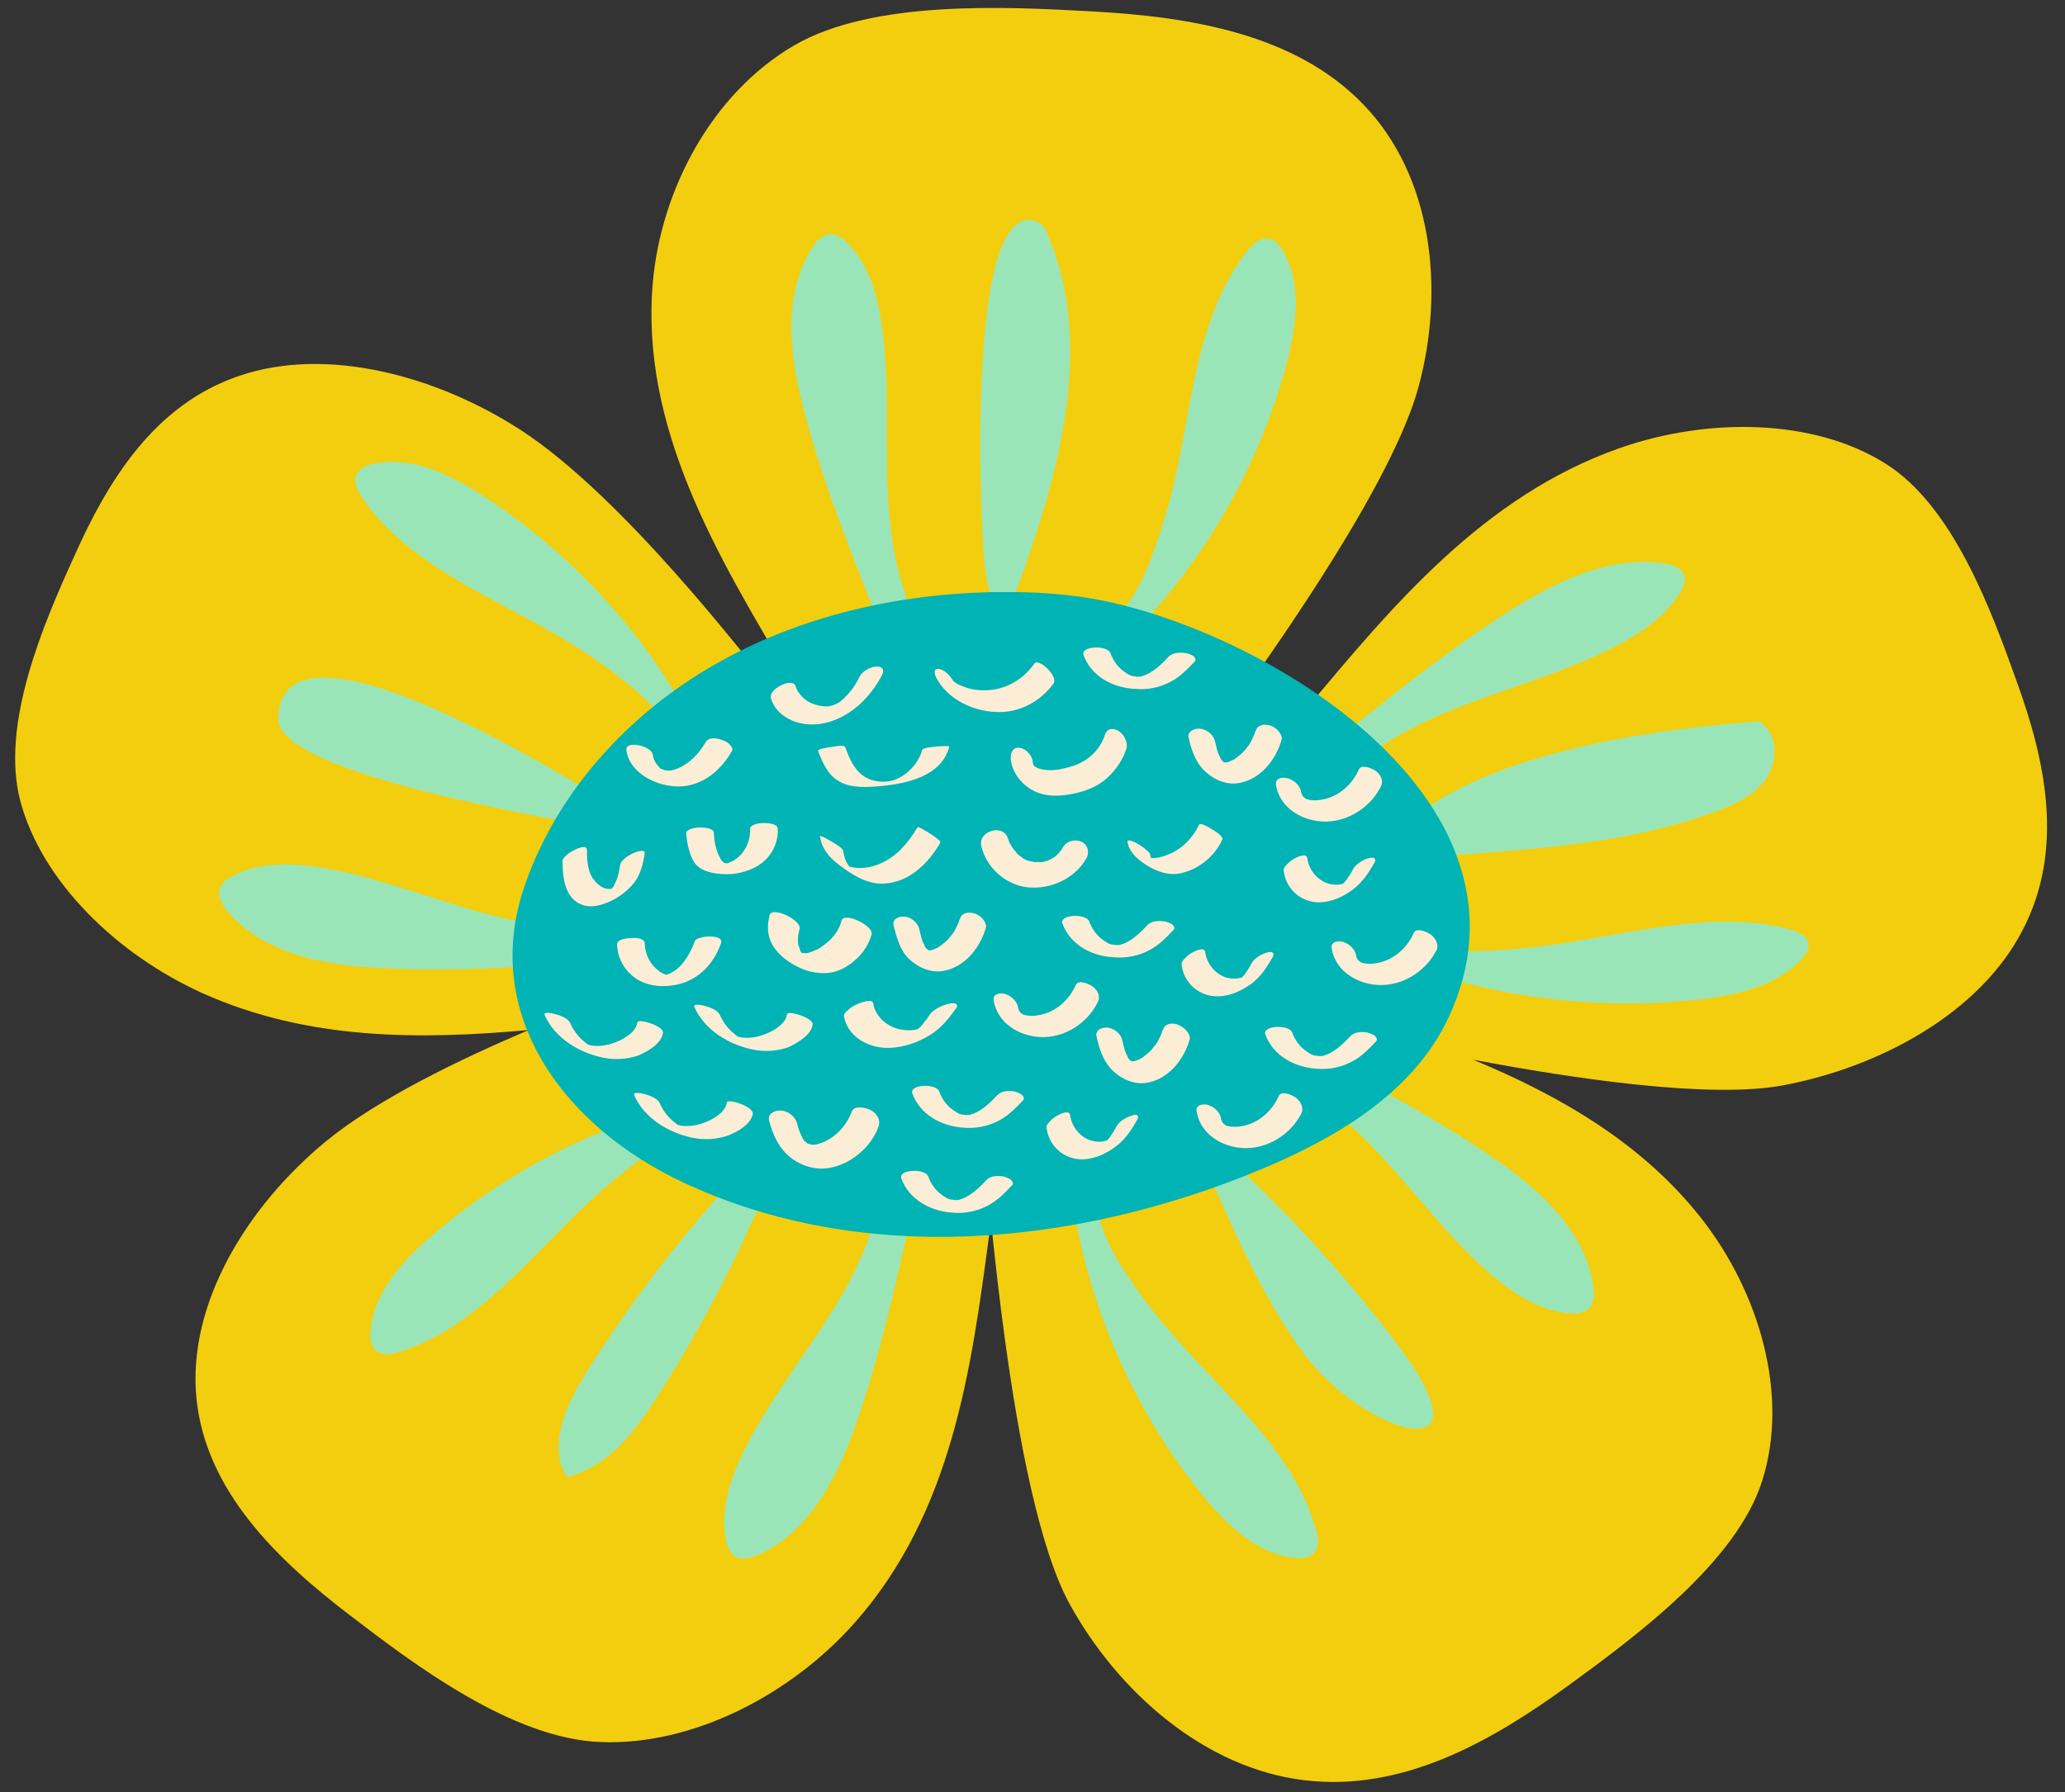 <?xml version="1.0" encoding="UTF-8"?><svg xmlns="http://www.w3.org/2000/svg" xmlns:xlink="http://www.w3.org/1999/xlink" height="440.7" preserveAspectRatio="xMidYMid meet" version="1.0" viewBox="-3.7 -2.0 507.7 440.7" width="507.7" zoomAndPan="magnify"><rect x="-3.7" y="-2.0" width="507.7" height="440.7" fill="#333333" stroke="none"/><g><g id="change1_1"><path d="M190,163.8c-17.4-29.3-36.3-60.8-33.2-96.3c2-22.8,14.5-46.5,34.7-58.3c19.2-11.2,51.7-9.6,73.2-8.4 c24.1,1.3,50.1,5.5,66.8,22.9c17.1,17.7,20,45.5,13.6,69.3c-6.4,23.8-35.5,64.4-41.9,73.7L190,163.8z M303.5,166.7l-0.4,0 C301.5,169.1,301.3,169.4,303.5,166.7z M492.1,165.5c-6.2-17.3-15.6-43.2-32.4-53.6c-17.6-11-43.5-11.3-65.2-3.7 c-33.6,11.8-56.1,39.1-77.1,64.2l11.8,75.2c-1.9-0.7-3.8-1.3-5.7-2l-85,38.9c0.5-0.5,5.8,80.5,20.7,107.8 c11.8,21.6,33.2,40.6,57.9,43.5c24.3,2.9,46.2-9.8,64.8-23.3c16.6-12.1,41.5-30.5,47.7-50.5c6.6-21-0.7-46.2-15.1-64.5 c-14.5-18.4-34.6-30-56-38.9c24.3,4.6,58.2,9.7,76.2,6.3c23.9-4.5,48.4-17.8,58.9-38.2C504,206.7,499.1,184.8,492.1,165.5z M148.8,242.4l32.6-80.9c-0.1,0.6-31.5-41.3-57.3-57.9c-20.5-13.2-47.4-20.5-68.9-13.2c-21.1,7.1-32.5,26.1-40.7,44.5 C7.1,151.2-3.7,176.1,1.3,195c5.3,19.9,23.9,37.8,44.7,47.2c26,11.7,53.6,11.5,80.3,9.1c-16.7,7.1-37.1,16.9-49.9,27.4 c-19.4,16-34.1,40-31.8,63.2c2.3,22.8,19.9,39.7,37.7,53.3c15.9,12.2,40,30.4,61.7,31.2c22.8,0.9,46.9-11.8,62.4-29.3 c24.1-27.2,28.7-62.6,33.1-95.4l-86-61.3C153.7,240.5,151.9,241.2,148.8,242.4z" fill="#f3ce0e"/></g></g><g id="change2_1"><path d="M214.6,119.7c0.7,13.9,3.5,28.3,12.3,39l-10.3-2.7c-2.3-0.6-3.5-3.1-4.4-5.3c-6.6-16.6-13.3-33.3-17.9-50.5 c-3.7-13.6-5.9-29,1.5-41c1.1-1.9,2.9-3.8,5-3.6c1.4,0.1,2.6,1,3.7,2c5.4,5.3,7.6,13,8.6,20.5C215.1,91.9,213.9,105.8,214.6,119.7z M312.6,87.5c2.4-9.1,3.9-19.3-0.7-27.5c-0.8-1.5-2.1-3.1-3.8-3.3c-2.1-0.3-3.9,1.4-5.2,3.1c-12.4,15.8-13.4,37.3-17.9,56.8 c-1.5,6.4-3.4,12.6-5.7,18.7c-3.1,8.3-8.1,17.2-16.7,19l10.4,1.4C291.9,137,305.7,113.2,312.6,87.5z M253.5,54.9 c-0.4-0.8-0.9-1.7-1.8-2.2c-18.7-8.6-14.1,78.5-13.3,84.4c0.7,5.4,1.8,11.2,6.7,15l-1.4-2.1C254.7,120.6,267,85,253.5,54.9z M362.4,282c-14.8-10-30.7-18.3-46.6-26.5c-2.1-1.1-4.7-2.2-6.8-1.1l-9.6,4.7c13.7,2.3,25.3,11.4,34.9,21.5 c9.6,10.1,17.8,21.4,28.3,30.6c5.7,4.9,12.4,9.3,19.9,9.8c1.4,0.1,3,0,4.1-0.9c1.7-1.3,1.8-3.9,1.4-6.1 C385.8,300.1,374.1,289.9,362.4,282z M284.5,326.1c-4.3-4.9-8.2-10.1-11.8-15.6c-4.8-7.4-9.1-16.7-5.5-24.7l-7.2,7.5 c4,26.3,15.1,51.5,31.8,72.2c5.9,7.3,13.3,14.5,22.6,15.6c1.7,0.2,3.7,0.1,4.9-1.1c1.5-1.5,1.1-4,0.5-6 C314.3,354.7,297.6,341.3,284.5,326.1z M301.6,285.9c-3.9-3.7-8.4-7.5-13.8-7.9l2.2,0.9c8.1,17.8,15.4,36.6,27.2,52.4 c14,18.7,47,29.9,22.9-2.4C328.5,313.5,315.6,299.1,301.6,285.9z M213,280.6c1.3,13.8-4.4,27.4-11.7,39.2s-16.1,22.8-22.2,35.2 c-3.3,6.8-5.8,14.4-4.3,21.8c0.3,1.4,0.8,2.9,1.9,3.7c1.7,1.3,4.2,0.7,6.2-0.2c12.8-5.8,19.7-19.8,24.2-33.1 c5.8-16.9,9.7-34.4,13.5-51.9c0.5-2.3,0.9-5.1-0.7-6.8L213,280.6z M141.3,293.4c4.8-4.4,9.9-8.6,15.2-12.3 c7.2-5.1,16.3-9.7,24.5-6.3l-7.8-7c-26.1,4.9-50.9,16.9-71,34.3c-7.1,6.1-14,13.8-14.8,23.1c-0.2,1.7,0,3.7,1.3,4.9 c1.6,1.4,4,1,6,0.3C113.7,324.3,126.6,307.1,141.3,293.4z M187.2,274.5l0,2.4c-17.7,17.8-33.5,37.5-46.8,58.7 c-4.9,7.8-9.5,17.8-4.8,25.6c10-2.2,16.9-11.2,22.4-19.9c10.4-16.2,19.4-33.4,26.8-51.2C186.8,285.2,188.8,279.6,187.2,274.5z M144.5,234.4c2.4-0.2,5.1-0.5,6.4-2.6l5.7-9c-12.9,5.1-27.5,3.5-40.9-0.1c-13.4-3.6-26.4-9-40.1-11.3c-7.4-1.2-15.5-1.5-22.1,2 c-1.3,0.7-2.5,1.5-3.1,2.9c-0.8,2,0.5,4.3,1.9,5.9c9.2,10.7,24.5,13.3,38.6,13.9C108.8,237,126.7,235.7,144.5,234.4z M134.1,154.7 c5.6,3.3,11,7,16.1,11.1c6.9,5.5,13.9,12.9,13,21.7l4.5-9.4c-12.1-23.7-30.6-44-53-58.4c-7.9-5.1-17.2-9.6-26.4-7.7 c-1.7,0.3-3.5,1.1-4.3,2.6c-0.9,1.9,0.2,4.1,1.4,5.9C96.8,137,116.9,144.5,134.1,154.7z M140.8,201.1c5.3,1.1,11.1,2,15.9-0.5 l-2.3,0.4c-9.5-6.4-89-57.6-89.7-26.3C64.4,187.9,128.1,198.5,140.8,201.1z M354,172.3c12.9-5.1,26.5-8.8,38.8-15 c6.7-3.4,13.3-7.8,16.8-14c0.7-1.2,1.2-2.5,0.8-3.7c-0.5-1.9-2.8-2.7-4.9-3c-13.5-2.2-27.4,4.7-39.1,12.3 c-14.9,9.6-28.7,20.7-42.4,31.8c-1.8,1.5-3.8,3.3-3.7,5.4l0.5,9.5C328.3,184.7,341.1,177.5,354,172.3z M440.9,229.9 c-0.4-1.8-2.5-2.8-4.4-3.3c-18.5-5.1-39.1,1.1-58.9,3.8c-6.4,0.9-12.9,1.4-19.3,1.5c-8.7,0.1-18.6-1.1-22.8-7.7l1.7,9.1 c23.2,9.6,49.8,13.3,76,10.6c9.3-1,19.3-3.1,25.7-9.7C440.1,233,441.2,231.4,440.9,229.9z M333.3,211.2l1.7-1.6 c26.9-2.2,56.8-2.5,82.2-11.7c5-1.8,10.2-4,13.3-8.4s2.9-11.4-1.7-14.1C401.9,177.4,348.2,183.9,333.3,211.2z" fill="#9ae5b8"/></g><g id="change3_1"><path d="M352.4,248.3c-8.6,18.4-27.6,29.6-46.4,37.4c-45,18.7-97.8,23.8-141.9,3c-28.7-13.5-50-41-38.7-73.2 c8-22.9,25.4-41.9,46.5-54c21-12.1,45.5-17.6,69.7-17.9c8.8-0.1,17.7,0.4,26.3,2.2C310.1,154.6,376.9,196.1,352.4,248.3z" fill="#00b3b4"/></g><g id="change4_1"><path d="M139.4,220.5c2.2,0.8,4.5,0.2,6.6-0.7c2.3-1,4.6-2.7,6.2-4.7c1.6-2.1,2.2-4.6,2.6-7.2c0.2-1.3-2.4-0.3-2.8-0.1 c-0.8,0.4-1.6,0.8-2.2,1.4c-0.4,0.4-0.9,0.8-1,1.4c-0.2,1.2-0.4,2.4-0.8,3.5c-0.2,0.5-0.4,0.9-0.6,1.4c-0.1,0.1-0.2,0.3-0.2,0.4 c0,0-0.2,0.3-0.2,0.3c-0.1,0.1-0.2,0.2-0.3,0.3c0,0.1-0.1,0.1-0.1,0.1c0,0,0,0,0,0c-0.1,0-0.3,0-0.3,0c-0.2,0-0.3,0-0.5,0 c-1.6-0.1-3.1-1.5-4-3c-1.1-2-1.2-4.3-1.2-6.6c0-1.3-2.3-0.4-2.8-0.1c-0.8,0.4-1.6,0.8-2.2,1.4c-0.4,0.3-1,0.9-1,1.4 C134.6,213.9,135.2,219,139.4,220.5z M146.8,216.6c0,0-0.1,0.1-0.1,0.1C146.7,216.7,146.7,216.7,146.8,216.6z M176.3,209.8 c-0.2,0.1-0.5,0.2-0.7,0.3c-0.1,0-0.1,0-0.1,0.1c0,0-0.1,0-0.1,0c0,0-0.1,0-0.2,0.1c-0.1,0-0.1,0-0.2,0c0,0-0.1,0-0.1,0 c-0.1,0-0.1,0-0.1,0c-0.2-0.1-0.6-0.2-0.2,0c-0.3-0.1-0.1,0-0.4-0.2c-0.3-0.3-0.6-0.6-0.8-1c-1.1-1.9-1.5-4.2-1.6-6.3 c0-1.2-2.6-1.3-3.4-1.3c-0.8,0-1.6,0.1-2.4,0.4c-0.4,0.2-1,0.5-1,0.9c0.1,1.4,0.3,2.8,0.7,4.2c0.4,1.3,0.8,2.6,1.7,3.6 c1.1,1.2,2.7,1.8,4.3,2.1c1.8,0.3,3.7,0.4,5.6,0.1c3-0.5,5.9-1.7,7.9-4.1c1.6-1.9,2.5-4.5,2.3-7c-0.1-1.2-2.6-1.3-3.4-1.3 c-0.8,0-1.6,0.1-2.4,0.4c-0.4,0.2-1,0.5-1,0.9c0.1,2-0.4,3.9-1.5,5.5c-0.5,0.8-1.1,1.4-1.9,2c-0.2,0.1-0.4,0.3-0.6,0.4 c-0.1,0.1-0.1,0.1-0.2,0.1C176.4,209.7,176.4,209.8,176.3,209.8z M174.8,210.3C174.8,210.3,174.8,210.3,174.8,210.3 C174.8,210.3,174.8,210.3,174.8,210.3c0,0,0.1,0,0.2,0c0,0,0,0,0,0C174.8,210.3,174,210.3,174.8,210.3z M192.9,226.4 c-0.3,1.1-0.5,2.2-0.4,3.3c0,0.4,0.1,0.9,0.3,1.3c0.1,0.2,0.2,0.4,0.2,0.7c0,0.1,0,0.1,0.1,0.2c0,0,0,0.1,0.1,0.1 c0.1,0.1,0.2,0.3,0.2,0.4c0,0,0,0,0,0c0,0,0,0,0,0c0.1,0,0.2,0,0.3,0c0,0,0,0,0,0c0.3,0,0.5,0,0.8,0c0.1,0,0.1,0,0.2,0 c0.1,0,0.3-0.1,0.4-0.1c0.3-0.1,0.6-0.2,0.9-0.3c0.5-0.2,0.9-0.4,1.4-0.6c1-0.6,1.9-1.3,2.7-2c1.6-1.5,2.6-3.1,3.1-5 c0.6-2.3,8,1.3,7.4,3.4c-0.6,2.1-1.8,4.2-3.6,5.9c-1.5,1.4-3.6,2.9-6,3.4c-3,0.6-6.2-0.1-8.7-1.4c-3.1-1.6-5.5-3.7-6.6-6.4 c-0.8-2-0.7-4.2-0.2-6.2C186.1,220.7,193.4,224.3,192.9,226.4z M216,225.6c-0.4-1.6,1.3-2.3,2.6-2.2c1.6,0.1,3.3,1.4,3.7,3 c0.1,0.6,0.3,1.2,0.4,1.7c0.1,0.2,0.1,0.5,0.2,0.7c0,0.1,0.1,0.3,0.1,0.4c0.2,0.5,0.5,1,0.7,1.5c0,0,0,0.1,0,0.1c0,0,0,0,0,0 c0.1,0.2,0.3,0.3,0.4,0.5c0,0,0,0.1,0.1,0.1c0,0,0,0,0,0c0.1,0.1,0.3,0.2,0.4,0.3c0,0,0,0,0,0c0,0,0,0,0.1,0c0,0,0,0,0,0 c0.1,0,0.2,0,0.3,0c0.2,0,0.3,0,0.5-0.1c0.1,0,0.3-0.1,0.3-0.1c0.5-0.2,0.9-0.4,1.3-0.6c0,0,0.4-0.3,0.4-0.3 c0.2-0.1,0.4-0.3,0.5-0.4c0.7-0.5,1.3-1.1,1.9-1.8c0-0.1,0.3-0.4,0.3-0.4c0.1-0.2,0.3-0.3,0.4-0.5c0.3-0.4,0.5-0.8,0.7-1.2 c0.2-0.4,0.4-0.8,0.6-1.3c0.1-0.2,0.2-0.4,0.2-0.6c0-0.1,0-0.1,0.1-0.2c0,0,0-0.1,0.1-0.2c0.5-1.6,2-1.8,3.5-1.4 c0.8,0.2,1.7,0.8,2.2,1.5c0.4,0.4,0.9,1.4,0.7,2c-1.4,5-5.3,9.9-10.7,10.7c-3.3,0.5-6.6-1.2-8.8-3.6 C217.5,231.2,216.7,228.4,216,225.6z M163.3,191.4c5.8-0.1,10.3-4,13-8.8c0.3-0.5-0.3-1.2-0.6-1.5c-0.5-0.6-1.4-1-2.1-1.2 c-1.2-0.4-3-0.7-3.8,0.6c-1.9,3.3-5,6.3-8.6,7c-0.1,0-0.3,0-0.3,0c-0.2,0-0.3,0-0.5,0c-0.1,0-0.1,0-0.2,0c-0.2,0-0.4-0.1-0.5-0.1 c0,0,0,0,0,0c-0.2-0.1-0.9-0.4-0.1,0c-0.2-0.1-0.4-0.2-0.6-0.3c0,0,0,0,0,0c0,0,0,0-0.1,0c-0.2-0.1-0.4-0.2-0.5-0.4c0,0,0,0,0,0 c0,0,0-0.1-0.1-0.1c-0.1-0.2-0.3-0.3-0.4-0.5c0,0-0.1-0.1-0.1-0.1c0,0,0-0.1-0.1-0.1c-0.5-0.8-0.8-1.4-0.9-2.3 c-0.4-2.3-6.9-3.6-6.5-1.1C151.1,188.3,158,191.5,163.3,191.4z M160.2,187.5C160,187.5,160,187.5,160.2,187.5L160.2,187.5z M185.9,169.9c-0.5-1.4,1-2.6,2.1-3.2c0.7-0.4,1.6-0.7,2.3-0.8c0.4,0,1.3,0.1,1.5,0.6c0.6,1.9,1.8,3.2,3.5,4.2 c1.6,0.8,3.5,1.1,4.8,1c-0.2,0,1.3-0.3,0.8-0.2c0.3-0.1,0.5-0.2,0.8-0.3c0.1,0,0.3-0.1,0.4-0.2c0.2-0.1,0.5-0.3,0.7-0.4 c0.1,0,0.1,0,0.1-0.1c0,0,0,0,0.1-0.1c0.2-0.2,0.4-0.3,0.6-0.5c0,0,0.4-0.3,0.4-0.4c1.6-1.5,2.7-3.2,3.7-5.2 c0.7-1.3,2.7-2.4,4.2-2.4c1.5,0,1.9,1,1.2,2.2c-2.9,5.6-8.1,10.6-14.5,11.8C193.9,176.9,187.6,175.1,185.9,169.9z M242.1,173.1 c5.2,0,10.2-2.8,13.2-7c1.3-1.8-3.7-6.4-4.7-4.9c-2.4,3.4-6,5.8-10.1,6.4c-2.1,0.3-4.3,0.2-6.3-0.4c-0.9-0.3-1.7-0.6-2.5-1 c-0.3-0.2-0.7-0.5-0.9-0.6c0,0,0,0,0,0c0,0,0-0.1-0.1-0.1c-0.7-1.2-2.1-2.8-3.6-3c-1.5-0.2-1,1.4-0.6,2.2 C229.4,170.2,236.1,173.2,242.1,173.1z M230.8,165.8C230.9,165.9,230.9,165.9,230.8,165.8L230.8,165.8z M230.7,165.6 C230.6,165.6,230.6,165.6,230.7,165.6L230.7,165.6z M214.2,190.2c3.8-0.2,7.8-3.9,8.8-7.7c0.2-0.7,2.8-0.8,3.3-0.9 c0.2,0,3.5-0.3,3.4,0c-1.9,7.3-10.4,9.1-16.8,9.7c-3.3,0.3-7.4,0.6-10.4-1.2c-2.7-1.6-4-4.6-5.1-7.5c-0.1-0.4,3.1-0.9,3.3-0.9 c0.5-0.1,3.2-0.6,3.4,0c0.8,2.2,1.7,4.5,3.4,6.2C209.2,189.7,211.8,190.4,214.2,190.2z M212.8,215.3c-3.8-0.1-7.3-2.4-10.2-4.6 c-2.4-1.8-4.3-4-4.7-7.1c0-0.1,0.9,0.3,1,0.3c0.7,0.4,1.4,0.8,2.1,1.2c0.6,0.4,2.5,1.4,2.6,2.2c0.2,1.2,0.5,2.2,1.1,3.2 c0.1,0.2,0.3,0.4,0.4,0.6c2.1,0.6,4.5,0.4,6.5-0.3c4.6-1.5,7.9-5.3,10.3-9.4c0.2-0.3,6,3.2,5.6,3.8 C224.4,210.6,219.4,215.4,212.8,215.3z M252.5,187.2c-0.3-0.1-0.5-0.2-0.8-0.2c-0.1,0-0.2-0.1-0.3-0.1c-0.2-0.1-0.4-0.3-0.6-0.4 c0,0,0,0-0.1,0c0,0,0,0,0,0c-0.1-0.1-0.2-0.2-0.2-0.2c0,0-0.1-0.1-0.1-0.1c0-0.1-0.1-0.2-0.1-0.3c0-0.1-0.1-0.6-0.1-0.6 c-0.1-1.5-1.7-3.3-3.3-3.4c-1.7-0.2-2.2,1.4-2.1,2.8c0.3,3.2,2.6,6.1,5.3,7.6c3.1,1.7,6.6,1.6,10,0.9c3-0.6,6-1.7,8.3-3.8 c2.2-2,3.9-4.4,4.8-7.2c0.5-1.6-0.5-3.5-1.8-4.4c-1.2-0.8-2.9-0.8-3.4,0.8c-1.3,4.1-4.6,6.9-8.7,8 C257.2,187.2,254.8,187.7,252.5,187.2z M250.5,186.2C250.4,186.1,250.4,186,250.5,186.2L250.5,186.2z M250.5,186.2 C250.5,186.2,250.5,186.1,250.5,186.2C250.5,186.2,250.6,186.2,250.5,186.2C250.6,186.3,250.6,186.2,250.5,186.2z M248.9,216.2 c5.7,0.6,11.6-2.1,14.5-7.1c0.8-1.4,0.4-3.4-1.2-4.1c-1.6-0.7-3.7-0.2-4.6,1.4c-0.2,0.4-0.4,0.7-0.7,1c-0.1,0.1-0.2,0.2-0.2,0.3 c-0.2,0.2-0.3,0.3-0.5,0.5c-0.2,0.2-0.4,0.3-0.5,0.5c0,0,0,0,0,0c0,0,0,0-0.1,0c-0.4,0.3-0.8,0.5-1.2,0.7c-0.1,0-0.3,0.1-0.4,0.2 c-0.1,0.1-0.3,0.1-0.3,0.1c-0.4,0.1-0.8,0.2-1.2,0.3c-0.1,0-0.2,0-0.3,0c-0.2,0-0.5,0-0.7,0c0,0-0.2,0-0.4,0c-0.1,0-0.5,0-0.5,0 c-0.4-0.1-0.9-0.2-1.3-0.3c0,0-0.1,0-0.1,0c-0.3-0.1-0.5-0.2-0.8-0.3c-0.2-0.1-0.3-0.2-0.5-0.3c0,0-0.4-0.2-0.4-0.3 c-0.3-0.2-0.6-0.4-0.8-0.6c-0.2-0.2-0.4-0.3-0.5-0.5c0,0-0.2-0.3-0.3-0.4c-0.1-0.1-0.2-0.3-0.3-0.3c-0.1-0.2-0.3-0.4-0.4-0.6 c-0.1-0.2-0.3-0.4-0.4-0.6c0,0-0.1-0.3-0.2-0.4c-0.1-0.1-0.2-0.4-0.2-0.4c-0.1-0.3-0.2-0.5-0.3-0.8c-1.1-3.8-7.6-1.8-6.5,2 C238.9,211.5,243.6,215.6,248.9,216.2z M249.2,210C249.3,210,249.3,210,249.2,210L249.2,210z M279.1,211.3c-2.3-1.3-5.2-3.4-5.6-6.3 c-0.1-0.9,2.2,0.3,2.5,0.5c0.7,0.4,1.5,0.9,2.1,1.5c0.3,0.2,1,0.8,1,1.2c0,0.3,0.1,0.5,0.2,0.8c1.7,0.1,3.5-0.5,5-1.2 c3-1.4,5.4-4,6.8-7c0.3-0.7,3,1,3.3,1.2c0.5,0.3,2.8,1.7,2.4,2.5c-1.8,3.9-5.4,7-9.6,8.1C284.4,213.4,281.7,212.7,279.1,211.3z M257.5,225.1c-0.8-2.3,5.9-2.5,6.6-0.5c0.6,1.6,1.5,3,2.8,4.1c0.6,0.5,1.2,0.9,1.9,1.3c0.2,0.1,0.6,0.2,0.9,0.3c0,0,0.1,0,0.1,0 c0,0,0.1,0,0.2,0c0.1,0,0.7,0.1,0.4,0.1c0.4,0,0.5,0,0.8,0c0.4,0,0.4,0,0.9-0.2c0.7-0.2,1.5-0.6,2.1-1c1.6-1,2.9-2.3,4.2-3.7 c1.1-1.1,2.8-1.1,4.2-0.9c0.6,0.1,1.5,0.4,2,0.8c0.3,0.3,0.6,0.8,0.3,1.2c-1.8,1.9-3.6,3.8-5.9,5c-2.7,1.5-5.9,2.1-9,1.8 C264.6,233.1,259.4,230.3,257.5,225.1z M266.3,244.2c0.6-1.4-0.3-2.9-1.5-3.7c-0.8-0.5-3.3-1.7-4-0.3c-1.4,3.2-4.1,5.9-7.4,7 c-1.7,0.6-3.7,0.8-5.2,0.4c-0.1,0-0.2-0.1-0.3-0.1c-0.1,0-0.2-0.1-0.3-0.2c-0.1-0.1-0.2-0.1-0.3-0.2c0,0,0,0-0.1-0.1 c-0.1-0.1-0.1-0.1-0.1-0.1c0,0,0,0,0,0c0,0-0.2-0.3-0.2-0.3c-0.1-0.1-0.1-0.3-0.2-0.4c0-0.1-0.1-0.2-0.1-0.2c0,0,0-0.1,0-0.3 c-0.3-1.6-1.8-2.9-3.3-3.3c-1.2-0.3-3,0-2.7,1.6c1.1,6.7,8.5,10,14.7,8.8C260,251.9,264.3,248.6,266.3,244.2z M247.3,247.1 C247.4,247.2,247.4,247.2,247.3,247.1L247.3,247.1z M225,252.5c-2.9,1.8-6.4,3.1-10.2,3.2c-5.6,0.1-10.3-3.3-11-7.8 c-0.1-0.6,0.6-1.2,1-1.5c0.7-0.7,1.6-1.2,2.6-1.6c0.8-0.3,3.4-1.3,3.6,0c0.5,3.2,3.6,6.1,7.6,6.5c1.1,0.1,2,0.1,2.8-0.1 c0.1,0,0.5-0.1,0.4-0.1c0,0,0.1,0,0.1,0c0,0,0.1-0.1,0.1-0.1c0.1-0.1,0.2-0.2,0.4-0.3c0,0,0.1,0,0.1-0.1c0,0,0.1-0.1,0.1-0.1 c0.2-0.2,0.4-0.4,0.6-0.7c0.6-0.7,1.2-1.5,1.7-2.3c0.9-1.3,3.2-2.4,4.9-2.7c0.4-0.1,1.3-0.2,1.7,0.2c0.3,0.4-0.1,1-0.4,1.3 C229.4,248.7,227.6,250.9,225,252.5z M159.6,237.5c-0.1,0-0.5-0.2-0.5-0.2c-0.2-0.1-0.7-0.4-1-0.7c-1.7-1.2-3.2-3.6-3.3-6.7 c-0.1-1.4-2.9-1.3-3.4-1.2c-0.5,0-3.4,0.1-3.4,1.6c0.2,4,2.4,6.8,4.6,8.3c2.7,1.8,5.7,2.1,8.5,1.8c4.9-0.5,10-3.5,12.5-10.5 c0.5-1.4-2-1.6-2.4-1.6c-0.9,0-1.8,0-2.6,0.3c-0.4,0.1-1.3,0.3-1.5,0.9c-0.8,2.3-2,4.3-3.3,5.8c-0.6,0.7-1.4,1.3-2.1,1.7 c-0.3,0.2-0.5,0.3-0.9,0.5c-0.1,0-0.1,0.1-0.2,0.1c0,0-0.1,0-0.1,0c0,0-0.2,0-0.3,0.1c-0.1,0-0.3,0,0,0c-0.1,0-0.1,0-0.2,0 C159.8,237.6,159.6,237.5,159.6,237.5z M160,237.8C159.9,237.9,159.9,237.9,160,237.8L160,237.8z M196.1,250 c0.3-1.7-6.1-3.6-6.3-2.6c-0.3,2.1-2.4,3.5-4.2,4.4c-1.9,0.9-3.9,1.5-6,1.4c-0.4,0-0.7,0-1.1-0.1c0,0-0.4-0.1-0.5-0.1 c0,0-0.2-0.1-0.3-0.1c-0.1,0-0.1-0.1-0.1-0.1c-0.3-0.2-0.5-0.3-0.8-0.6c-1.5-1.2-2.7-2.8-3.5-4.6c-0.5-1.2-2.5-1.9-3.6-2.2 c-0.3-0.1-3.1-0.8-2.7,0.2c2.5,5.7,8.5,9.3,14.4,10.5c2.9,0.6,6,0.4,8.8-0.6C192.4,254.4,195.7,252.6,196.1,250z M177.7,252.8 C177.7,252.8,177.7,252.8,177.7,252.8C177.7,252.8,177.8,252.8,177.7,252.8C177.9,252.9,177.8,252.8,177.7,252.8z M288.1,251.6 c0.4,0.4,0.9,1.4,0.7,2c-1.4,5-5.3,9.9-10.7,10.7c-3.3,0.5-6.6-1.2-8.8-3.6c-1.9-2.2-2.8-5-3.4-7.8c-0.4-1.6,1.3-2.3,2.6-2.2 c1.6,0.1,3.3,1.4,3.7,3c0.1,0.6,0.3,1.2,0.4,1.7c0.1,0.2,0.1,0.5,0.2,0.7c0,0.1,0.1,0.3,0.1,0.4c0.2,0.5,0.5,1,0.7,1.5 c0,0,0,0.1,0,0.1c0,0,0,0,0,0c0.1,0.2,0.3,0.3,0.4,0.5c0,0,0,0.1,0.1,0.1c0,0,0,0,0,0c0.1,0.1,0.3,0.2,0.4,0.3c0,0,0,0,0,0 c0,0,0,0,0.1,0c0,0,0,0,0,0c0.1,0,0.2,0,0.3,0c0.2,0,0.3,0,0.5-0.1c0.1,0,0.3-0.1,0.3-0.1c0.5-0.2,0.9-0.4,1.3-0.6 c0,0,0.4-0.3,0.4-0.3c0.2-0.1,0.4-0.3,0.5-0.4c0.7-0.5,1.3-1.1,1.9-1.8c0-0.1,0.3-0.4,0.3-0.4c0.1-0.2,0.3-0.3,0.4-0.5 c0.3-0.4,0.5-0.8,0.7-1.2s0.4-0.8,0.6-1.3c0.1-0.2,0.2-0.4,0.2-0.6c0-0.1,0-0.1,0.1-0.2c0,0,0-0.1,0.1-0.2c0.5-1.6,2-1.8,3.5-1.4 C286.7,250.3,287.6,250.9,288.1,251.6z M334.4,252.8c0.3,0.3,0.6,0.8,0.3,1.2c-1.8,1.9-3.6,3.8-5.9,5c-2.7,1.5-5.9,2.1-9,1.8 c-5.3-0.4-10.5-3.2-12.4-8.4c-0.8-2.3,5.9-2.5,6.6-0.5c0.6,1.6,1.5,3,2.8,4.1c0.6,0.5,1.2,0.9,1.9,1.3c0.2,0.1,0.6,0.2,0.9,0.3 c0,0,0.1,0,0.1,0c0,0,0.1,0,0.2,0c0.1,0,0.7,0.1,0.4,0.1c0.4,0,0.5,0,0.8,0c0.4,0,0.4,0,0.9-0.2c0.7-0.2,1.5-0.6,2.1-1 c1.6-1,2.9-2.3,4.2-3.7c1.1-1.1,2.8-1.1,4.2-0.9C333,252.1,333.9,252.3,334.4,252.8z M314.7,267.8c-0.8-0.5-3.3-1.7-4-0.3 c-1.4,3.2-4.1,5.9-7.4,7c-1.7,0.6-3.7,0.8-5.2,0.4c-0.1,0-0.2-0.1-0.3-0.1c-0.1,0-0.2-0.1-0.3-0.2c-0.1-0.1-0.2-0.1-0.3-0.2 c0,0,0,0-0.1-0.1c-0.1-0.1-0.1-0.1-0.1-0.1c0,0,0,0,0,0c0,0-0.2-0.3-0.2-0.3c-0.1-0.1-0.1-0.3-0.2-0.4c0-0.1-0.1-0.2-0.1-0.2 c0,0,0-0.1,0-0.3c-0.3-1.6-1.8-2.9-3.3-3.3c-1.2-0.3-3,0-2.7,1.6c1.1,6.7,8.5,10,14.7,8.8c4.8-0.9,9.1-4.2,11.2-8.6 C316.8,270.1,315.9,268.6,314.7,267.8z M297.1,274.5C297.2,274.6,297.2,274.6,297.1,274.5L297.1,274.5z M276,272.4 c0.3,0.4-0.1,1-0.3,1.3c-1.3,2.3-2.8,4.5-5,6.2c-2.4,1.8-5.2,3.1-8.2,3.2c-4.6,0.1-8.4-3.3-8.9-7.8c-0.1-0.6,0.5-1.2,0.8-1.5 c0.6-0.7,1.3-1.2,2.1-1.6c0.6-0.3,2.7-1.3,2.9,0c0.4,3.2,3,6.1,6.2,6.5c0.9,0.1,1.6,0.1,2.3-0.1c0.1,0,0.4-0.1,0.3-0.1 c0,0,0,0,0.1,0c0,0,0,0,0.1,0c0.1-0.1,0.2-0.2,0.3-0.3c0,0,0,0,0.1-0.1c0,0,0-0.1,0.1-0.1c0.2-0.2,0.3-0.4,0.5-0.7 c0.5-0.7,1-1.5,1.4-2.3c0.7-1.3,2.6-2.4,4-2.7C275,272.1,275.8,272,276,272.4z M212.3,275c-1.8,5.2-7.2,9.7-12.8,10.3 c-3.4,0.4-6.9-0.9-9.5-3.2c-2.5-2.3-3.7-5.2-4.6-8.5c-0.5-1.8,1.5-2.6,2.9-2.5c1.8,0.1,3.6,1.5,4,3.3c0.3,1.2,0.5,1.7,1,2.8 c0.1,0.3,0.3,0.6,0.4,0.8c0,0.1,0.1,0.2,0.1,0.2c0.1,0.2,0.3,0.4,0.5,0.6c0,0,0,0,0,0c0,0,0,0,0.1,0c0,0,0.1,0.1,0.2,0.2 c0.1,0.1,0.4,0.3,0.5,0.3c0,0,0,0,0.1,0c0,0,0,0,0,0c0.2,0,0.4,0.1,0.5,0.2c0.1,0,0.3,0,0.4,0c0.1,0,0.1,0,0.1,0c0.1,0,0.1,0,0.2,0 c0.4,0,0.9-0.1,1.1-0.2c3.8-1.1,6.8-4.2,8.2-7.9c0.6-1.7,3.4-1,4.5-0.5C211.8,271.7,212.9,273.3,212.3,275z M247.6,267.3 c0.3,0.3,0.6,0.8,0.3,1.2c-1.8,1.9-3.6,3.8-5.9,5c-2.7,1.5-5.9,2.1-9,1.8c-5.3-0.4-10.5-3.2-12.4-8.4c-0.8-2.3,5.9-2.5,6.6-0.5 c0.6,1.6,1.5,3,2.8,4.1c0.6,0.5,1.2,0.9,1.9,1.3c0.2,0.1,0.6,0.2,0.9,0.3c0,0,0.1,0,0.1,0c0,0,0.1,0,0.2,0c0.1,0,0.7,0.1,0.4,0.1 c0.4,0,0.5,0,0.8,0c0.4,0,0.4,0,0.9-0.2c0.7-0.2,1.5-0.6,2.1-1c1.6-1,2.9-2.3,4.2-3.7c1.1-1.1,2.8-1.1,4.2-0.9 C246.3,266.6,247.2,266.9,247.6,267.3z M347.9,227.7c-0.8-0.5-3.3-1.7-4-0.3c-1.4,3.2-4.1,5.9-7.4,7c-1.7,0.6-3.7,0.8-5.2,0.4 c-0.1,0-0.2-0.1-0.3-0.1c-0.1,0-0.2-0.1-0.3-0.2c-0.1-0.1-0.2-0.1-0.3-0.2c0,0,0,0-0.1-0.1c-0.1-0.1-0.1-0.1-0.1-0.1c0,0,0,0,0,0 c0,0-0.2-0.3-0.2-0.3c-0.1-0.1-0.1-0.3-0.2-0.4c0-0.1-0.1-0.2-0.1-0.2c0,0,0-0.1,0-0.3c-0.3-1.6-1.8-2.9-3.3-3.3 c-1.2-0.3-3,0-2.7,1.6c1.1,6.7,8.5,10,14.7,8.8c4.8-0.9,9.1-4.2,11.2-8.6C350,230,349.1,228.5,347.9,227.7z M330.3,234.4 C330.4,234.5,330.4,234.5,330.3,234.4L330.3,234.4z M295.7,243c-4.6,0.1-8.4-3.3-8.9-7.8c-0.1-0.6,0.5-1.2,0.8-1.5 c0.6-0.7,1.3-1.2,2.1-1.6c0.6-0.3,2.7-1.3,2.9,0c0.4,3.2,3,6.1,6.2,6.5c0.9,0.1,1.6,0.1,2.3-0.1c0.1,0,0.4-0.1,0.3-0.1 c0,0,0,0,0.1,0c0,0,0,0,0.1,0c0.1-0.1,0.2-0.2,0.3-0.3c0,0,0,0,0.1-0.1c0,0,0-0.1,0.1-0.1c0.2-0.2,0.3-0.4,0.5-0.7 c0.5-0.7,1-1.5,1.4-2.3c0.7-1.3,2.6-2.4,4-2.7c0.4-0.1,1.1-0.2,1.3,0.2c0.3,0.4-0.1,1-0.3,1.3c-1.3,2.3-2.8,4.5-5,6.2 C301.6,241.6,298.8,243,295.7,243z M291.3,177.2c1.6,0.1,3.3,1.4,3.7,3c0.1,0.6,0.3,1.2,0.4,1.7c0.1,0.2,0.1,0.5,0.2,0.7 c0,0.1,0.1,0.3,0.1,0.4c0.2,0.5,0.5,1,0.7,1.5c0,0,0,0.1,0,0.1c0,0,0,0,0,0c0.1,0.2,0.3,0.3,0.4,0.5c0,0,0,0.1,0.1,0.1c0,0,0,0,0,0 c0.1,0.1,0.3,0.2,0.4,0.3c0,0,0,0,0,0c0,0,0,0,0.1,0c0,0,0,0,0,0c0.1,0,0.2,0,0.3,0c0.2,0,0.3,0,0.5-0.1c0.1,0,0.3-0.1,0.3-0.1 c0.5-0.2,0.9-0.4,1.3-0.6c0,0,0.4-0.3,0.4-0.3c0.2-0.1,0.4-0.3,0.5-0.4c0.7-0.5,1.3-1.1,1.9-1.8c0-0.1,0.3-0.4,0.3-0.4 c0.1-0.2,0.3-0.3,0.4-0.5c0.3-0.4,0.5-0.8,0.7-1.2s0.4-0.8,0.6-1.3c0.1-0.2,0.2-0.4,0.2-0.6c0-0.1,0-0.1,0.1-0.2c0,0,0-0.1,0.1-0.2 c0.5-1.6,2-1.8,3.5-1.4c0.8,0.2,1.7,0.8,2.2,1.5c0.4,0.4,0.9,1.4,0.7,2c-1.4,5-5.3,9.9-10.7,10.7c-3.3,0.5-6.6-1.2-8.8-3.6 c-1.9-2.2-2.8-5-3.4-7.8C288.3,177.8,290,177.1,291.3,177.2z M262.7,159.1c-0.8-2.3,5.9-2.5,6.6-0.5c0.6,1.6,1.5,3,2.8,4.1 c0.6,0.5,1.2,0.9,1.9,1.3c0.2,0.1,0.6,0.2,0.9,0.3c0,0,0.1,0,0.1,0c0,0,0.1,0,0.2,0c0.1,0,0.7,0.1,0.4,0.1c0.4,0,0.5,0,0.8,0 c0.4,0,0.4,0,0.9-0.2c0.7-0.2,1.5-0.6,2.1-1c1.6-1,2.9-2.3,4.2-3.7c1.1-1.1,2.8-1.1,4.2-0.9c0.6,0.1,1.5,0.4,2,0.8 c0.3,0.3,0.6,0.8,0.3,1.2c-1.8,1.9-3.6,3.8-5.9,5c-2.7,1.5-5.9,2.1-9,1.8C269.8,167.1,264.6,164.3,262.7,159.1z M310,191 c1.1,6.7,8.5,10,14.7,8.8c4.8-0.9,9.1-4.2,11.2-8.6c0.6-1.4-0.3-2.9-1.5-3.7c-0.8-0.5-3.3-1.7-4-0.3c-1.4,3.2-4.1,5.9-7.4,7 c-1.7,0.6-3.7,0.8-5.2,0.4c-0.1,0-0.2-0.1-0.3-0.1c-0.1,0-0.2-0.1-0.3-0.2c-0.1-0.1-0.2-0.1-0.3-0.2c0,0,0,0-0.1-0.1 c-0.1-0.1-0.1-0.1-0.1-0.1c0,0,0,0,0,0c0,0-0.2-0.3-0.2-0.3c-0.1-0.1-0.1-0.3-0.2-0.4c0-0.1-0.1-0.2-0.1-0.2c0,0,0-0.1,0-0.3 c-0.3-1.6-1.8-2.9-3.3-3.3C311.5,189,309.8,189.4,310,191z M316.8,194.2C316.9,194.3,316.9,194.3,316.8,194.2L316.8,194.2z M326.6,215.2c0.1-0.1,0.2-0.2,0.3-0.3c0,0,0,0,0.1-0.1c0,0,0-0.1,0.1-0.1c0.2-0.2,0.3-0.4,0.5-0.7c0.5-0.7,1-1.5,1.4-2.3 c0.7-1.3,2.6-2.4,4-2.7c0.4-0.1,1.1-0.2,1.3,0.2c0.3,0.4-0.1,1-0.3,1.3c-1.3,2.3-2.8,4.5-5,6.2c-2.4,1.8-5.2,3.1-8.2,3.2 c-4.6,0.1-8.4-3.3-8.9-7.8c-0.1-0.6,0.5-1.2,0.8-1.5c0.6-0.7,1.3-1.2,2.1-1.6c0.6-0.3,2.7-1.3,2.9,0c0.4,3.2,3,6.1,6.2,6.5 c0.9,0.1,1.6,0.1,2.3-0.1c0.1,0,0.4-0.1,0.3-0.1C326.5,215.3,326.5,215.3,326.6,215.2C326.5,215.2,326.6,215.2,326.6,215.2z M159.3,252c0.3-1.7-6.1-3.6-6.3-2.6c-0.3,2.1-2.4,3.5-4.2,4.4c-1.9,0.9-3.9,1.5-6,1.4c-0.4,0-0.7,0-1.1-0.1c0,0-0.4-0.1-0.5-0.1 c0,0-0.2-0.1-0.3-0.1c-0.1,0-0.1-0.1-0.1-0.1c-0.3-0.2-0.5-0.3-0.8-0.6c-1.5-1.2-2.7-2.8-3.5-4.6c-0.5-1.2-2.5-1.9-3.6-2.2 c-0.3-0.1-3.1-0.8-2.7,0.2c2.5,5.7,8.5,9.3,14.4,10.5c2.9,0.6,6,0.4,8.8-0.6C155.6,256.5,158.9,254.7,159.3,252z M140.9,254.9 C140.9,254.9,140.9,254.9,140.9,254.9C140.9,254.9,140.9,254.9,140.9,254.9C141.1,254.9,141,254.9,140.9,254.9z M175,269.1 c-0.3,2.1-2.4,3.5-4.2,4.4c-1.9,0.9-3.9,1.5-6,1.4c-0.4,0-0.7,0-1.1-0.1c0,0-0.4-0.1-0.5-0.1c0,0-0.2-0.1-0.3-0.1 c-0.1,0-0.1-0.1-0.1-0.1c-0.3-0.2-0.5-0.3-0.8-0.6c-1.5-1.2-2.7-2.8-3.5-4.6c-0.5-1.2-2.5-1.9-3.6-2.2c-0.3-0.1-3.1-0.8-2.7,0.2 c2.5,5.7,8.5,9.3,14.4,10.5c2.9,0.6,6,0.4,8.8-0.6c2.3-0.9,5.5-2.7,6-5.3C181.5,270,175.1,268.1,175,269.1z M162.9,274.6 C162.9,274.6,162.9,274.6,162.9,274.6C162.9,274.6,162.9,274.6,162.9,274.6C163.1,274.7,163,274.6,162.9,274.6z M244.9,288.2 c0.3,0.3,0.6,0.8,0.3,1.2c-1.8,1.9-3.6,3.8-5.9,5c-2.7,1.5-5.9,2.1-9,1.8c-5.3-0.4-10.5-3.2-12.4-8.4c-0.8-2.3,5.9-2.5,6.6-0.5 c0.6,1.6,1.5,3,2.8,4.1c0.6,0.5,1.2,0.9,1.9,1.3c0.2,0.1,0.6,0.2,0.9,0.3c0,0,0.1,0,0.1,0c0,0,0.1,0,0.2,0c0.1,0,0.7,0.1,0.4,0.1 c0.4,0,0.5,0,0.8,0c0.4,0,0.4,0,0.9-0.2c0.7-0.2,1.5-0.6,2.1-1c1.6-1,2.9-2.3,4.2-3.7c1.1-1.1,2.8-1.1,4.2-0.9 C243.5,287.5,244.4,287.7,244.9,288.2z" fill="#fceed6"/></g></svg>